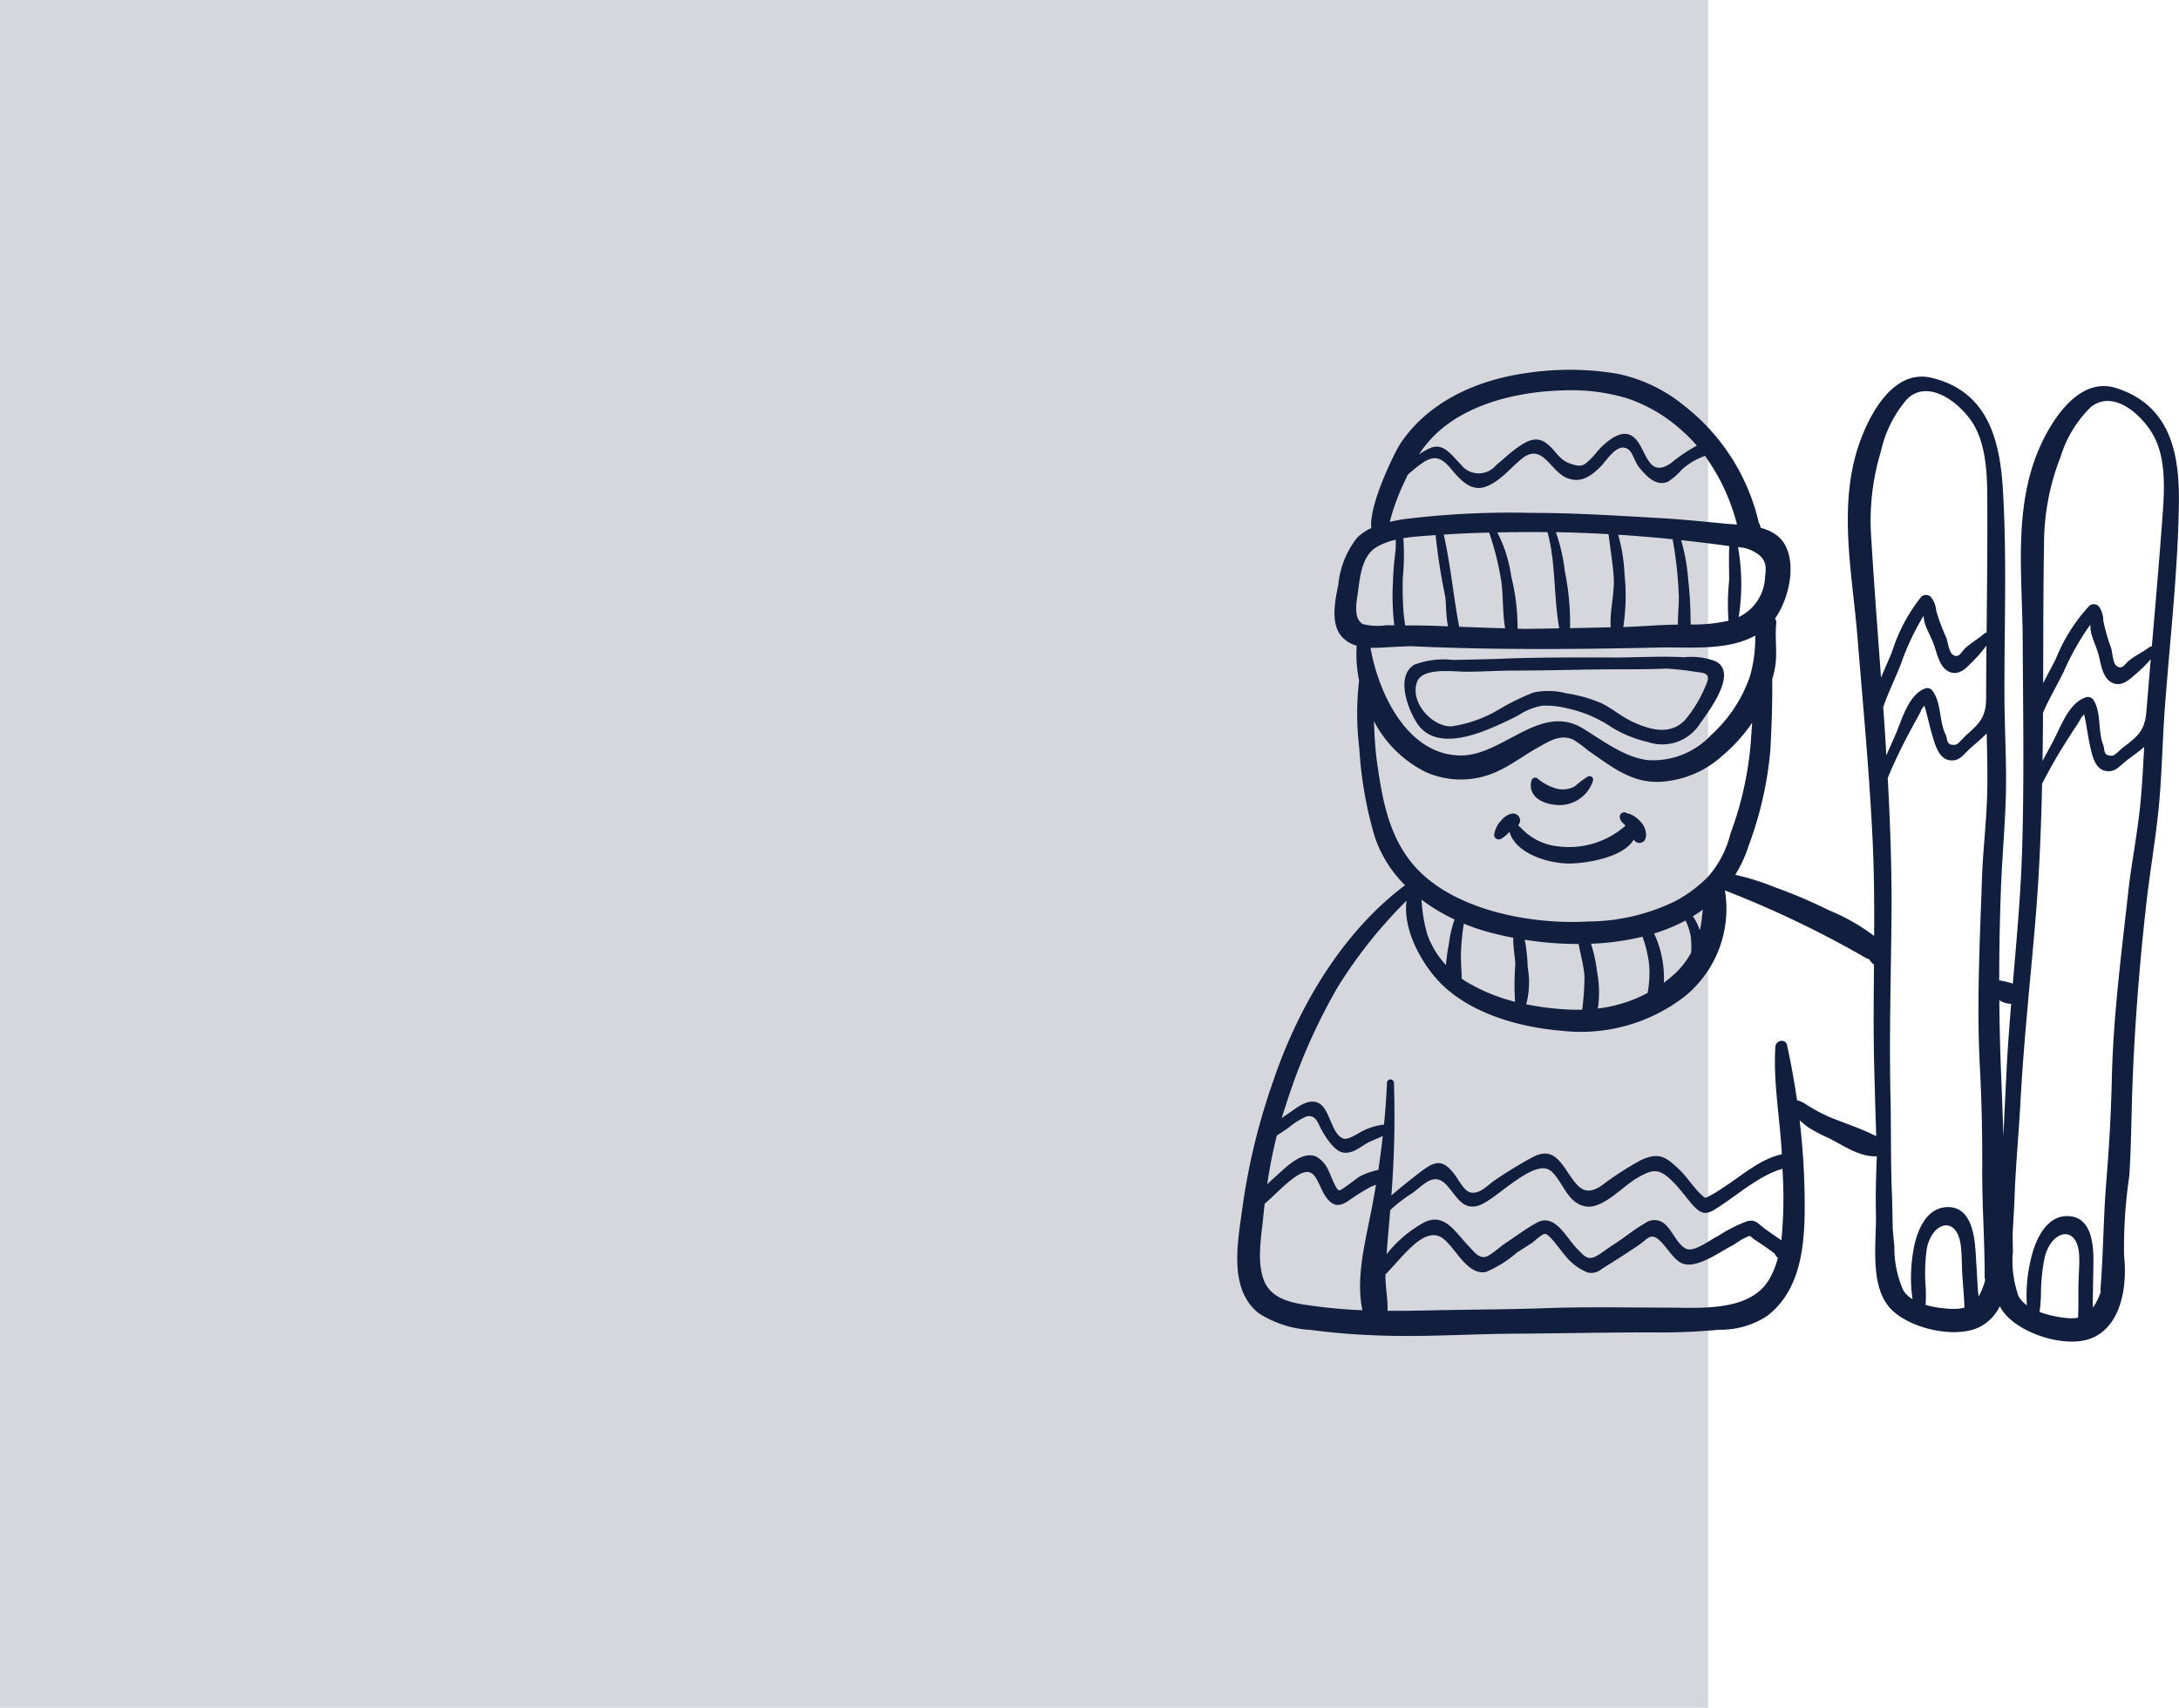 <svg xmlns="http://www.w3.org/2000/svg" width="162.012" height="127" viewBox="0 0 162.012 127">
  <g id="Gruppe_142" data-name="Gruppe 142" transform="translate(-809 -2351)">
    <rect id="Rechteck_112" data-name="Rechteck 112" width="127" height="127" transform="translate(809 2351)" fill="#d5d7dd"/>
    <g id="snowboard" transform="translate(893.05 2378.5)">
      <g id="Gruppe_85" data-name="Gruppe 85" transform="translate(20.365 21.34)">
        <g id="Gruppe_84" data-name="Gruppe 84" transform="translate(0)">
          <path id="Pfad_599" data-name="Pfad 599" d="M119.129,151.533a5.045,5.045,0,0,0-2.363-.3c-1.728-.107-3.5.022-5.2.017-2.777-.007-5.6-.019-8.378.091-1.2.048-2.39.07-3.594.088a6.147,6.147,0,0,0-2.874.359c-1.413.864-.464,3.319.206,4.346,1.058,1.62,3.143,1.223,4.683.688a22.845,22.845,0,0,0,2.882-1.292,4.638,4.638,0,0,1,1.777-.7,6.677,6.677,0,0,1,1.816.2,9.432,9.432,0,0,1,3.3,1.4,8.836,8.836,0,0,0,2.686,1.1,3.324,3.324,0,0,0,3.92-1.4C118.621,155.244,120.811,152.381,119.129,151.533Zm-.753,1.837a9.575,9.575,0,0,1-1.54,2.548c-1.1,1.109-2.486.728-3.766.169-.881-.385-1.576-1.018-2.424-1.435a10.6,10.6,0,0,0-2.6-.736,5.315,5.315,0,0,0-2.484-.057,18.257,18.257,0,0,0-2.552,1.258,9.625,9.625,0,0,1-3.507,1.252c-1.43.059-3.121-1.772-2.58-3.29.4-1.113,2.666-.774,3.66-.771,1.21,0,2.4-.087,3.612-.086,2.534,0,5.063-.088,7.6-.093,1.205,0,2.455,0,3.7-.055.1.008.2.013.3.022.551.049,1.055.094,1.606.183C118.257,152.418,118.872,152.326,118.376,153.37Z" transform="translate(-95.983 -151.194)" fill="#121e3e"/>
        </g>
      </g>
      <g id="Gruppe_87" data-name="Gruppe 87" transform="translate(29.767 30.227)">
        <g id="Gruppe_86" data-name="Gruppe 86">
          <path id="Pfad_600" data-name="Pfad 600" d="M166.833,214.187a6.825,6.825,0,0,0-.962.719,1.827,1.827,0,0,1-1.373.173,3.77,3.77,0,0,1-1.437-.776.283.283,0,0,0-.414.168c-.3,1.1.687,1.7,1.688,1.806a2.612,2.612,0,0,0,2.886-1.792A.268.268,0,0,0,166.833,214.187Z" transform="translate(-162.592 -214.163)" fill="#121e3e"/>
        </g>
      </g>
      <g id="Gruppe_89" data-name="Gruppe 89" transform="translate(28.924 33.662)">
        <g id="Gruppe_88" data-name="Gruppe 88">
          <path id="Pfad_601" data-name="Pfad 601" d="M156.639,238.515q-.032.076.006-.014h0Z" transform="translate(-156.625 -238.5)" fill="#121e3e"/>
        </g>
      </g>
      <g id="Gruppe_91" data-name="Gruppe 91" transform="translate(28.945 33.641)">
        <g id="Gruppe_90" data-name="Gruppe 90">
          <path id="Pfad_602" data-name="Pfad 602" d="M156.771,238.374h0Q156.788,238.334,156.771,238.374Z" transform="translate(-156.771 -238.354)" fill="#121e3e"/>
        </g>
      </g>
      <g id="Gruppe_93" data-name="Gruppe 93" transform="translate(27.037 32.904)">
        <g id="Gruppe_92" data-name="Gruppe 92">
          <path id="Pfad_603" data-name="Pfad 603" d="M154.346,234.089a2.263,2.263,0,0,0-.579-.6,1.88,1.88,0,0,0-.337-.2.749.749,0,0,0-.175-.055l-.086-.011a.339.339,0,0,0-.57.241.725.725,0,0,0,.287.512,1.45,1.45,0,0,1,.14.148,6.337,6.337,0,0,1-5.046,1.534,4.31,4.31,0,0,1-2.325-.989c-.213-.18-.406-.385-.612-.577a.659.659,0,0,0,.081-.108l.041-.1a.489.489,0,0,0-.036-.386c-.337-.568-1.033-.14-1.328.221a1.929,1.929,0,0,0-.543,1.108.344.344,0,0,0,.415.315h0l.022-.008a.27.27,0,0,0,.044-.016,2.164,2.164,0,0,0,.659-.545c.474,1.672,2.98,2.378,4.473,2.366,1.2-.01,3.981-.425,4.771-1.781a.477.477,0,0,0,.631.2C154.716,235.16,154.549,234.4,154.346,234.089Z" transform="translate(-143.255 -233.127)" fill="#121e3e"/>
        </g>
      </g>
      <g id="Gruppe_95" data-name="Gruppe 95" transform="translate(7.939 0)">
        <g id="Gruppe_94" data-name="Gruppe 94" transform="translate(0)">
          <path id="Pfad_604" data-name="Pfad 604" d="M73.307,1.363C70.58.483,68.569,3.614,67.63,5.711c-2.017,4.5-1.309,9.624-1.288,14.426.023,5.151.117,10.309-.041,15.459-.1,3.357-.407,6.705-.693,10.053-.151-.055-.313-.092-.468-.133a3.724,3.724,0,0,0-.545-.105q0-3.423.13-6.858c.083-2.25.292-4.495.359-6.747.076-2.556-.1-5.135-.1-7.695-.015-5.06.19-10.192-.119-15.243-.232-3.8-1.2-7.287-5.3-8.272C56.775-.072,55.01,3.2,54.233,5.367c-1.667,4.644-.569,9.7-.18,14.482.417,5.134.906,10.27,1.142,15.417.1,2.276.115,4.556.1,6.835a15.049,15.049,0,0,0-3.364-1.91,38.1,38.1,0,0,0-4.052-1.723,17.769,17.769,0,0,0-2.912-.91,9.7,9.7,0,0,0,1-2.173,26.957,26.957,0,0,0,1.616-7.162c.089-1.758.158-3.479.134-5.219a6.181,6.181,0,0,0,.281-1.5c.044-.877-.072-1.741.017-2.616a.593.593,0,0,0-.091-.395c1.2-1.646,1.826-5,.056-6.242a3.5,3.5,0,0,0-1.123-.495.9.9,0,0,0-.135-.374A15.427,15.427,0,0,0,41.209,2.7,11.481,11.481,0,0,0,36.23.3,21.282,21.282,0,0,0,29.752.2C26,.67,22.285,2.228,20.1,5.44c-.42.618-2.38,4.58-2.193,6.33a3.809,3.809,0,0,0-1.033.695,6.634,6.634,0,0,0-1.418,3.513c-.225,1.1-.589,2.811.189,3.783a2.26,2.26,0,0,0,1.177.755A9.687,9.687,0,0,0,17,23.092a21.636,21.636,0,0,0,.021,5.118,29.226,29.226,0,0,0,1.119,6.435,9.1,9.1,0,0,0,2.279,3.684C15.7,41.88,12.464,47.417,10.6,52.94a48.294,48.294,0,0,0-2.276,9.382c-.326,2.492-1.082,6.049,1.234,7.851A7.921,7.921,0,0,0,13.394,71.4a50.958,50.958,0,0,0,5.145.415c3.32.125,6.666-.115,9.989-.134,3.451-.02,6.9-.1,10.352-.095a45.676,45.676,0,0,0,4.9-.2,6.3,6.3,0,0,0,3.543-1.012c2.626-2,2.831-5.527,2.809-8.572a54.789,54.789,0,0,0-.378-5.995,7.839,7.839,0,0,0,.632.519,11.117,11.117,0,0,0,1.525.806c1.081.541,2.313,1.425,3.559,1.355l.023,0c0,.006,0,.011,0,.016,0,.023,0,.047,0,.07-.055,1.4-.1,2.789-.065,4.187.046,2.092-.471,5.206.981,6.937,1.321,1.575,4.981,2.448,6.831,1.431a3.426,3.426,0,0,0,1.4-1.488,3.335,3.335,0,0,0,.233.379c1.2,1.672,4.779,2.822,6.7,1.95,2.163-.981,2.539-3.956,2.306-6.075a36.453,36.453,0,0,1,.39-5.968q.039-.6.065-1.2c.08-1.775.1-3.553.16-5.329.106-2.971.3-5.95.557-8.91q.214-2.444.493-4.881c.255-2.237.635-4.459.874-6.7.271-2.543.3-5.127.486-7.68.372-5.047.969-10.147,1.048-15.207C78.018,6.207,77.319,2.658,73.307,1.363ZM46.765,13.794c.562.506.49.96.417,1.677a3.435,3.435,0,0,1-1.958,2.918,15.72,15.72,0,0,0-.05-5.2A2.7,2.7,0,0,1,46.765,13.794Zm-23.7-9.341c2.431-2.064,5.989-2.841,9.108-2.92a14.375,14.375,0,0,1,4.8.6,11.615,11.615,0,0,1,4.037,2.391A11.368,11.368,0,0,1,42.113,5.64,11.757,11.757,0,0,0,40.2,6.934C38.354,8.2,38.385,5.675,37.336,4.949c-.742-.513-1.619.156-2.178.657-.327.293-.568.649-.876.957-.558.558-.708.694-1.489.447-.969-.306-1.115-.97-1.853-1.536-.753-.578-1.454-.188-2.151.3-.57.4-1.066.878-1.6,1.318a1.675,1.675,0,0,1-2.636-.065C23.906,6.4,23.3,5.4,22.312,5.813a4.943,4.943,0,0,0-.858.477A8.592,8.592,0,0,1,23.064,4.454Zm-2.616,3.72c.053-.122.108-.241.164-.36a10.551,10.551,0,0,1,1.056-.858c.882-.621,1.43-.457,2.1.333.591.7,1.4,1.721,2.456,1.46,1.115-.275,2.02-1.45,2.877-2.136,1.508-1.209,2.078.846,3.279,1.4,1.03.472,1.822-.058,2.559-.793.49-.488,1.356-2,2.175-1.21.237.227.426.889.661,1.187.494.625,1.276,1.512,2.169,1.137A4.58,4.58,0,0,0,41,7.417,5.16,5.16,0,0,1,42.718,6.4,15.054,15.054,0,0,1,45.1,11.509c-.334-.025-.659-.045-.963-.075-1.633-.159-3.271-.323-4.909-.415-3.159-.178-6.285-.38-9.451-.378a64.642,64.642,0,0,0-9.366.457c-.366.054-.749.122-1.13.21A16.684,16.684,0,0,1,20.448,8.174ZM44.513,15.7a16.208,16.208,0,0,0-.042,2.958l-.044.012a12.126,12.126,0,0,1-2.763.273c-.009-.127-.017-.253-.019-.379a27.927,27.927,0,0,0-.177-2.981,14.117,14.117,0,0,0-.524-2.913q1.785.192,3.556.437l.021,0C44.487,13.971,44.516,14.839,44.513,15.7Zm-3.807,3.25c-1.355.01-2.706.145-4.062.18a15.592,15.592,0,0,0,.091-3.939,12.544,12.544,0,0,0-.473-2.925q2.028.129,4.05.336a28.806,28.806,0,0,1,.455,4.132C40.8,17.381,40.688,18.189,40.706,18.949Zm-5,.2q-1.51.035-3.02.065A19.075,19.075,0,0,0,32.3,15a13.267,13.267,0,0,0-.669-2.924c1.3.021,2.612.072,3.919.146.005.041.011.084.016.127.117,1.025.3,2.043.366,3.073C36.014,16.592,35.622,17.95,35.708,19.149Zm-7.392-3.776a10.259,10.259,0,0,0-1.035-3.28q1.376-.026,2.755-.028c.325,0,.651.005.977.008.627,2.324.448,4.808.872,7.154q-1.242.021-2.484.04c-.2,0-.41-.012-.614-.017A15.946,15.946,0,0,0,28.315,15.373Zm-8.024-2.851c.8-.134,1.635-.172,2.4-.228a44.861,44.861,0,0,0,.712,4.542c.08.589.053,1.481.208,2.241l-.957-.036c-.745-.029-1.486-.031-2.228-.033-.037-.307-.089-.619-.119-.971a25.9,25.9,0,0,1-.052-2.615A17.459,17.459,0,0,0,20.291,12.522Zm3-.266c1.127-.078,2.253-.124,3.38-.152a21.243,21.243,0,0,1,.907,3.65c.149,1.072.085,2.351.281,3.47q-1.708-.05-3.416-.115C24.012,16.833,23.805,14.523,23.294,12.256ZM16.918,16.51c.158-1.177.3-2.719,1.438-3.361a5.241,5.241,0,0,1,1.367-.513,6.828,6.828,0,0,1-.012.774c-.088.759-.169,1.514-.188,2.28A18.55,18.55,0,0,0,19.62,19c-.2,0-.4,0-.6-.005a4.438,4.438,0,0,1-1.728-.079C16.525,18.5,16.83,17.168,16.918,16.51Zm2.641,4.1c.427-.022.857-.04,1.288-.056,6.133.29,12.334.236,18.463.1,2.287-.052,5.055.269,7.144-.888a10.3,10.3,0,0,1-.405,3.065,10.586,10.586,0,0,1-2.9,4.359,5.914,5.914,0,0,1-4.651,1.838c-1.775-.2-3.382-1.462-4.868-2.363-3.132-1.9-5.9,1.978-9,2.015-3.965.048-6.177-4.535-6.78-8.006C18.433,20.689,19.031,20.634,19.559,20.607Zm-1.235,8.5c-.138-.981-.176-1.985-.223-2.988a8.693,8.693,0,0,0,3.842,3.785,6.408,6.408,0,0,0,5.458-.1c1.013-.478,1.91-1.17,2.889-1.713.791-.439,1.634-1.023,2.614-.6a8.452,8.452,0,0,1,1.136.831c1.664,1.121,3.123,2.383,5.255,2.318a7.473,7.473,0,0,0,4.728-1.953,12.217,12.217,0,0,0,2.206-2.445c-.028.326-.052.654-.071.986A25.228,25.228,0,0,1,44.609,34.5a7.454,7.454,0,0,1-1.692,3.227,10.043,10.043,0,0,1-2.434,1.8,14.921,14.921,0,0,1-6.443,1.5c-4.366.26-10.594-.9-13.362-4.663C19.108,34.234,18.684,31.676,18.324,29.11Zm24.24,11.032c-.068.515-.108,1.036-.211,1.463-.006.025-.014.049-.02.073-.022-.064-.045-.126-.067-.183a3.877,3.877,0,0,0-.449-.854C42.072,40.485,42.323,40.319,42.564,40.141ZM38.935,41.92a13.1,13.1,0,0,0,2.343-.968,5.239,5.239,0,0,1,.373,1.118,6.461,6.461,0,0,1,.037,1.277A6.132,6.132,0,0,1,40.3,45.068q-.313.271-.64.51A7.793,7.793,0,0,0,38.935,41.92ZM34.7,44.807a11.389,11.389,0,0,0-.454-2.125,19.347,19.347,0,0,0,3.826-.523,8.888,8.888,0,0,1,.5,2.135,8.3,8.3,0,0,1-.12,2.049,10.482,10.482,0,0,1-3.7,1.156A8.107,8.107,0,0,0,34.7,44.807Zm-5.162-.35a13.589,13.589,0,0,0-.217-2.072,25.617,25.617,0,0,0,4,.316c.148.787.366,1.565.437,2.366a19.27,19.27,0,0,1-.17,2.52q-.537.015-1.084-.015a20.929,20.929,0,0,1-3.078-.385A6.406,6.406,0,0,0,29.542,44.457ZM28.6,47a13.519,13.519,0,0,1-3.693-1.533c-.095-.058-.184-.123-.276-.185-.007-.727-.1-1.479-.042-2.2a16.464,16.464,0,0,1,.2-1.894,15.251,15.251,0,0,0,1.7.589c.63.176,1.292.332,1.976.464-.019.68.134,1.422.151,2.011A18.593,18.593,0,0,0,28.6,47Zm-4.5-6.117a8.57,8.57,0,0,0-.425,1.824,14.986,14.986,0,0,0-.217,1.563,6.7,6.7,0,0,1-1.378-2.259,11.524,11.524,0,0,1-.438-2.606A13.816,13.816,0,0,0,24.1,40.878ZM17.786,63.146c-.428,2.112-1.011,4.611-.534,6.792-1.117-.046-2.234-.133-3.354-.283-1.49-.2-3.369-.362-3.979-1.956-.533-1.391-.194-3.172-.054-4.608q.053-.537.114-1.07c.751-.643,1.416-1.391,2.227-1.968,1.722-1.226,1.61.69,2.494,1.666.46.508.861.477,1.423.137a16.583,16.583,0,0,1,1.773-1.11c.124-.055.244-.1.362-.139Q18.043,61.881,17.786,63.146Zm.647-3.644a5.319,5.319,0,0,0-1.361.474c-.205.1-1.39,1.088-1.572,1.048-.223-.05-.67-1.29-.774-1.476a2.189,2.189,0,0,0-.882-1.021c-.965-.454-2.07.575-2.729,1.175-.262.239-.611.537-.945.873a35.542,35.542,0,0,1,.71-3.618c.3-.215.644-.431.863-.58a5.209,5.209,0,0,1,1.366-.859c.739-.125.827.565,1.16,1.109a6.408,6.408,0,0,0,.654.956c.463.523.851.794,1.555.56.458-.152.88-.541,1.327-.741.322-.144.641-.274.957-.418C18.668,57.826,18.561,58.665,18.433,59.5Zm29.1,8.07c-1.421,2.517-5.157,2.174-7.682,2.17-2.963,0-5.937-.067-8.9.039-2.756.1-5.515.1-8.271.159-1.194.028-2.382.049-3.567.04.039-.873-.172-1.816-.154-2.706,1.26-1.25,2.853-3.625,4.216-2.717.953.634,1.838,2.826,3.262,2.531a8.4,8.4,0,0,0,2.273-1.419c.367-.241.735-.473,1.1-.71.218-.14.766-.69,1.013-.7.32-.012,1.193,1.279,1.425,1.522a4.168,4.168,0,0,0,1.721,1.342,1.157,1.157,0,0,0,1.054-.242c.919-.581,1.871-1.174,2.77-1.789.7-.481.879-.951,1.554-.341.516.466.95,1.289,1.552,1.641,1.041.609,2.916-.794,3.782-1.23.318-.16.61-.417.927-.567.6-.286.365-.194.825.109.479.315,1.008.669,1.472,1.025a.544.544,0,0,0,.24.3A6.729,6.729,0,0,1,47.532,67.572Zm.873-2.823c-.482-.364-1.016-.675-1.474-1.06-.388-.326-.538-.478-1.054-.38a10.63,10.63,0,0,0-2.175,1.1c-.627.3-1.791,1.239-2.388.955-.748-.355-1.078-1.6-1.82-2a1.159,1.159,0,0,0-1.236.105c-.814.453-1.567,1.1-2.362,1.6-.409.257-.8.581-1.22.819-.7.4-.959-.016-1.437-.494-.869-.871-1.664-2.711-3.034-1.962-.818.448-1.586,1.034-2.366,1.546-.335.22-1.162.99-1.527,1.006-.507.022-.828-.474-1.159-.81-.987-1-1.786-2.562-3.356-1.747a9.166,9.166,0,0,0-2.752,2.345c.077-1.061.175-2.118.264-3.183,0-.034.005-.069.008-.1A11.029,11.029,0,0,1,21,61.2c.9-.682,1.615-1.589,2.568-.506.714.812,1.159,1.844,2.354,1.447,1.271-.422,4.15-3.609,5.365-2.54.894.787,1.214,2.468,2.654,2.626,1.212.133,2.679-1.495,3.642-2.068,1.213-.722,1.681-.828,2.7.17.524.513.955,1.117,1.43,1.676.885,1.041,1.254.768,2.274.087,1.324-.884,2.9-2.228,4.49-2.674A33.056,33.056,0,0,1,48.4,64.748ZM52.046,55.6a13.015,13.015,0,0,1-1.743-.921,2.118,2.118,0,0,0-.74-.359q-.3-2.063-.743-4.1c-.112-.509-.837-.358-.868.117-.17,2.648.345,5.339.481,8l-.006,0c-1.64.365-2.976,1.6-4.371,2.486a8.09,8.09,0,0,1-.891.554c-.462.21-.325.339-.765-.076-.578-.545-.991-1.249-1.567-1.8-1.031-.991-1.549-1.348-2.906-.712a23.047,23.047,0,0,0-2.906,1.886c-1.253.838-1.772.115-2.529-1.034-.793-1.2-1.4-1.783-2.757-.995A31.805,31.805,0,0,0,27,60.333c-.493.355-1.146,1.088-1.842.8-.377-.158-.81-.96-1.047-1.278-1-1.347-1.624-.925-2.831.017-.637.5-1.269,1-1.879,1.53a76.054,76.054,0,0,0,.19-8.388.259.259,0,0,0-.517,0c-.043,1.04-.119,2.079-.221,3.118a4.518,4.518,0,0,0-1.474.42c-.367.155-1.162.751-1.547.617-.892-.312-.976-2.131-1.786-2.606-.756-.444-1.622.274-2.211.679-.189.13-.391.265-.59.408.093-.3.19-.608.295-.91a43.6,43.6,0,0,1,3.861-8.818,35.185,35.185,0,0,1,5.129-6.444c-.309,2.275,1.276,4.983,2.783,6.382,2.265,2.1,5.736,3.045,8.729,3.292a12.622,12.622,0,0,0,9.168-2.55A8.392,8.392,0,0,0,44.2,38.719,75.89,75.89,0,0,1,54.667,43.73a.773.773,0,0,0,.263.1,1.207,1.207,0,0,0,.182.255.916.916,0,0,0,.172.143c-.022,2.508-.048,5.015.015,7.519q.066,2.62.15,5.248C54.375,56.444,53.152,56.043,52.046,55.6ZM55.086,12.6a17.753,17.753,0,0,1,.721-6.562,8.789,8.789,0,0,1,1.967-3.89C59.419.6,61.834,2.6,62.71,4.1c1.08,1.857.994,4.455,1,6.53.009,2.974-.024,5.948-.052,8.922a.266.266,0,0,0-.185.07c-.455.405-1,.695-1.444,1.121-.284.276-.442.762-.909.426-.251-.181-.359-.979-.463-1.252a14.124,14.124,0,0,1-.748-2.014,1.819,1.819,0,0,0-.4-1.011.514.514,0,0,0-.721,0,12.729,12.729,0,0,0-2.158,4.064c-.234.591-.547,1.256-.822,1.943C55.559,19.474,55.291,16.041,55.086,12.6Zm.883,12.48c.374-1.07.882-2.107,1.3-3.154a19.151,19.151,0,0,1,1.7-3.632,3.813,3.813,0,0,0,.094.564c.176.538.477,1.037.671,1.57.234.639.4,1.625,1.061,1.989.624.344,1.183-.048,1.606-.508a10.411,10.411,0,0,0,1.244-1.4q-.017,1.934-.024,3.868c0,1.486-.485,1.908-1.568,2.877-.145.129-.51.6-.694.623-.732.109-.577-.4-.754-.761-.492-1-.294-2.419-1.014-3.3a.479.479,0,0,0-.48-.127c-1.208.431-1.706,2.177-2.147,3.25-.226.549-.506,1.134-.761,1.736Q56.1,26.872,55.969,25.076Zm5.153,44.756a8.254,8.254,0,0,1-2-.293c.027-.416.023-.837.011-1.243a13.537,13.537,0,0,1,.071-2.909c.388-2.063,2.294-2.568,2.547-.156.064.607.06,1.215.088,1.825.041.889.148,1.792.17,2.686A2.959,2.959,0,0,1,61.122,69.833ZM63.7,31.552c-.057,2.121-.319,4.232-.39,6.349-.156,4.655-.4,9.284-.153,13.938.137,2.534.187,5.112.175,7.649-.013,2.654.187,5.3.18,7.958a.821.821,0,0,0,.039.247,5.25,5.25,0,0,1-.49,1.234c-.023-.2-.047-.4-.058-.59q-.076-1.331-.159-2.662c-.076-1.223-.3-3.352-1.99-3.407-1.767-.058-2.462,1.992-2.663,3.361a11.338,11.338,0,0,0-.042,3.487,2.185,2.185,0,0,1-.671-.628A7.771,7.771,0,0,1,56.8,65.2q-.064-.655-.12-1.31c-.023-.947-.032-1.892-.069-2.813-.094-2.345-.046-4.693-.1-7.039-.1-4.4.031-8.813.074-13.219.034-3.5-.088-6.987-.281-10.466A38.5,38.5,0,0,1,58.117,26.6c.224-.457.533-.911.718-1.383l.192-.248c.246.79.4,1.607.646,2.4.23.754.57,1.811,1.572,1.668.452-.064.69-.406,1-.7.456-.435.967-.838,1.418-1.289C63.7,28.55,63.738,30.055,63.7,31.552Zm1.446,20.48q-.128,2.48-.24,4.967-.075-2.31-.169-4.616-.113-2.757-.133-5.5a1.7,1.7,0,0,0,.881.269C65.35,48.78,65.227,50.405,65.143,52.032ZM70.493,67.8c-.027.889.01,1.8-.036,2.691a2.961,2.961,0,0,1-.893.021,8.257,8.257,0,0,1-1.97-.445c.058-.412.087-.832.106-1.239a13.551,13.551,0,0,1,.293-2.895c.545-2.027,2.484-2.385,2.551.04C70.562,66.587,70.512,67.192,70.493,67.8Zm4.569-35.26c-.22,2.11-.642,4.2-.875,6.3-.512,4.629-1.114,9.226-1.219,13.886-.057,2.537-.2,5.111-.411,7.64-.216,2.645-.219,5.3-.429,7.948a.819.819,0,0,0,.02.249,5.255,5.255,0,0,1-.583,1.193c-.008-.2-.017-.4-.013-.592q.026-1.333.045-2.666c.018-1.225-.042-3.365-1.724-3.55-1.757-.193-2.607,1.8-2.913,3.147a11.336,11.336,0,0,0-.308,3.473,2.184,2.184,0,0,1-.621-.677,7.769,7.769,0,0,1-.419-3.327q-.013-.658-.019-1.315c.05-.946.113-1.889.146-2.81.085-2.345.313-4.683.438-7.026.235-4.4.706-8.785,1.085-13.174.3-3.49.447-6.974.521-10.457a38.489,38.489,0,0,1,2.093-3.6c.258-.438.6-.868.822-1.324l.211-.233c.185.806.28,1.633.46,2.441.171.769.429,1.849,1.44,1.784.456-.029.719-.352,1.051-.624.488-.4,1.028-.761,1.512-1.177C75.292,29.551,75.217,31.054,75.062,32.543Zm.478-7.165c-.117,1.482-.629,1.865-1.784,2.749-.154.118-.554.555-.74.568-.738.053-.545-.447-.693-.817-.414-1.033-.108-2.435-.758-3.37a.479.479,0,0,0-.469-.163c-1.238.338-1.868,2.04-2.389,3.076-.267.53-.592,1.092-.891,1.673q.027-1.8.037-3.6c.455-1.038,1.04-2.034,1.541-3.045a19.154,19.154,0,0,1,1.973-3.491,3.8,3.8,0,0,0,.051.57c.134.55.4,1.071.549,1.617.184.655.273,1.651.905,2.064.6.39,1.183.043,1.641-.383a10.416,10.416,0,0,0,1.348-1.3Q75.7,23.451,75.54,25.379Zm1.135-13.69c-.218,2.966-.479,5.929-.734,8.892a.266.266,0,0,0-.19.056c-.485.37-1.054.616-1.525,1.007-.3.253-.5.726-.938.355-.236-.2-.284-1-.366-1.283a14.114,14.114,0,0,1-.591-2.065,1.821,1.821,0,0,0-.319-1.039.514.514,0,0,0-.719-.055,12.731,12.731,0,0,0-2.463,3.887c-.279.572-.641,1.211-.968,1.874.01-3.44.006-6.883.065-10.334A17.751,17.751,0,0,1,69.147,6.5a8.79,8.79,0,0,1,2.259-3.728c1.758-1.41,4.013.766,4.771,2.333C77.113,7.035,76.828,9.619,76.676,11.689Z" transform="translate(-7.939 0)" fill="#121e3e"/>
        </g>
      </g>
    </g>
  </g>
</svg>
